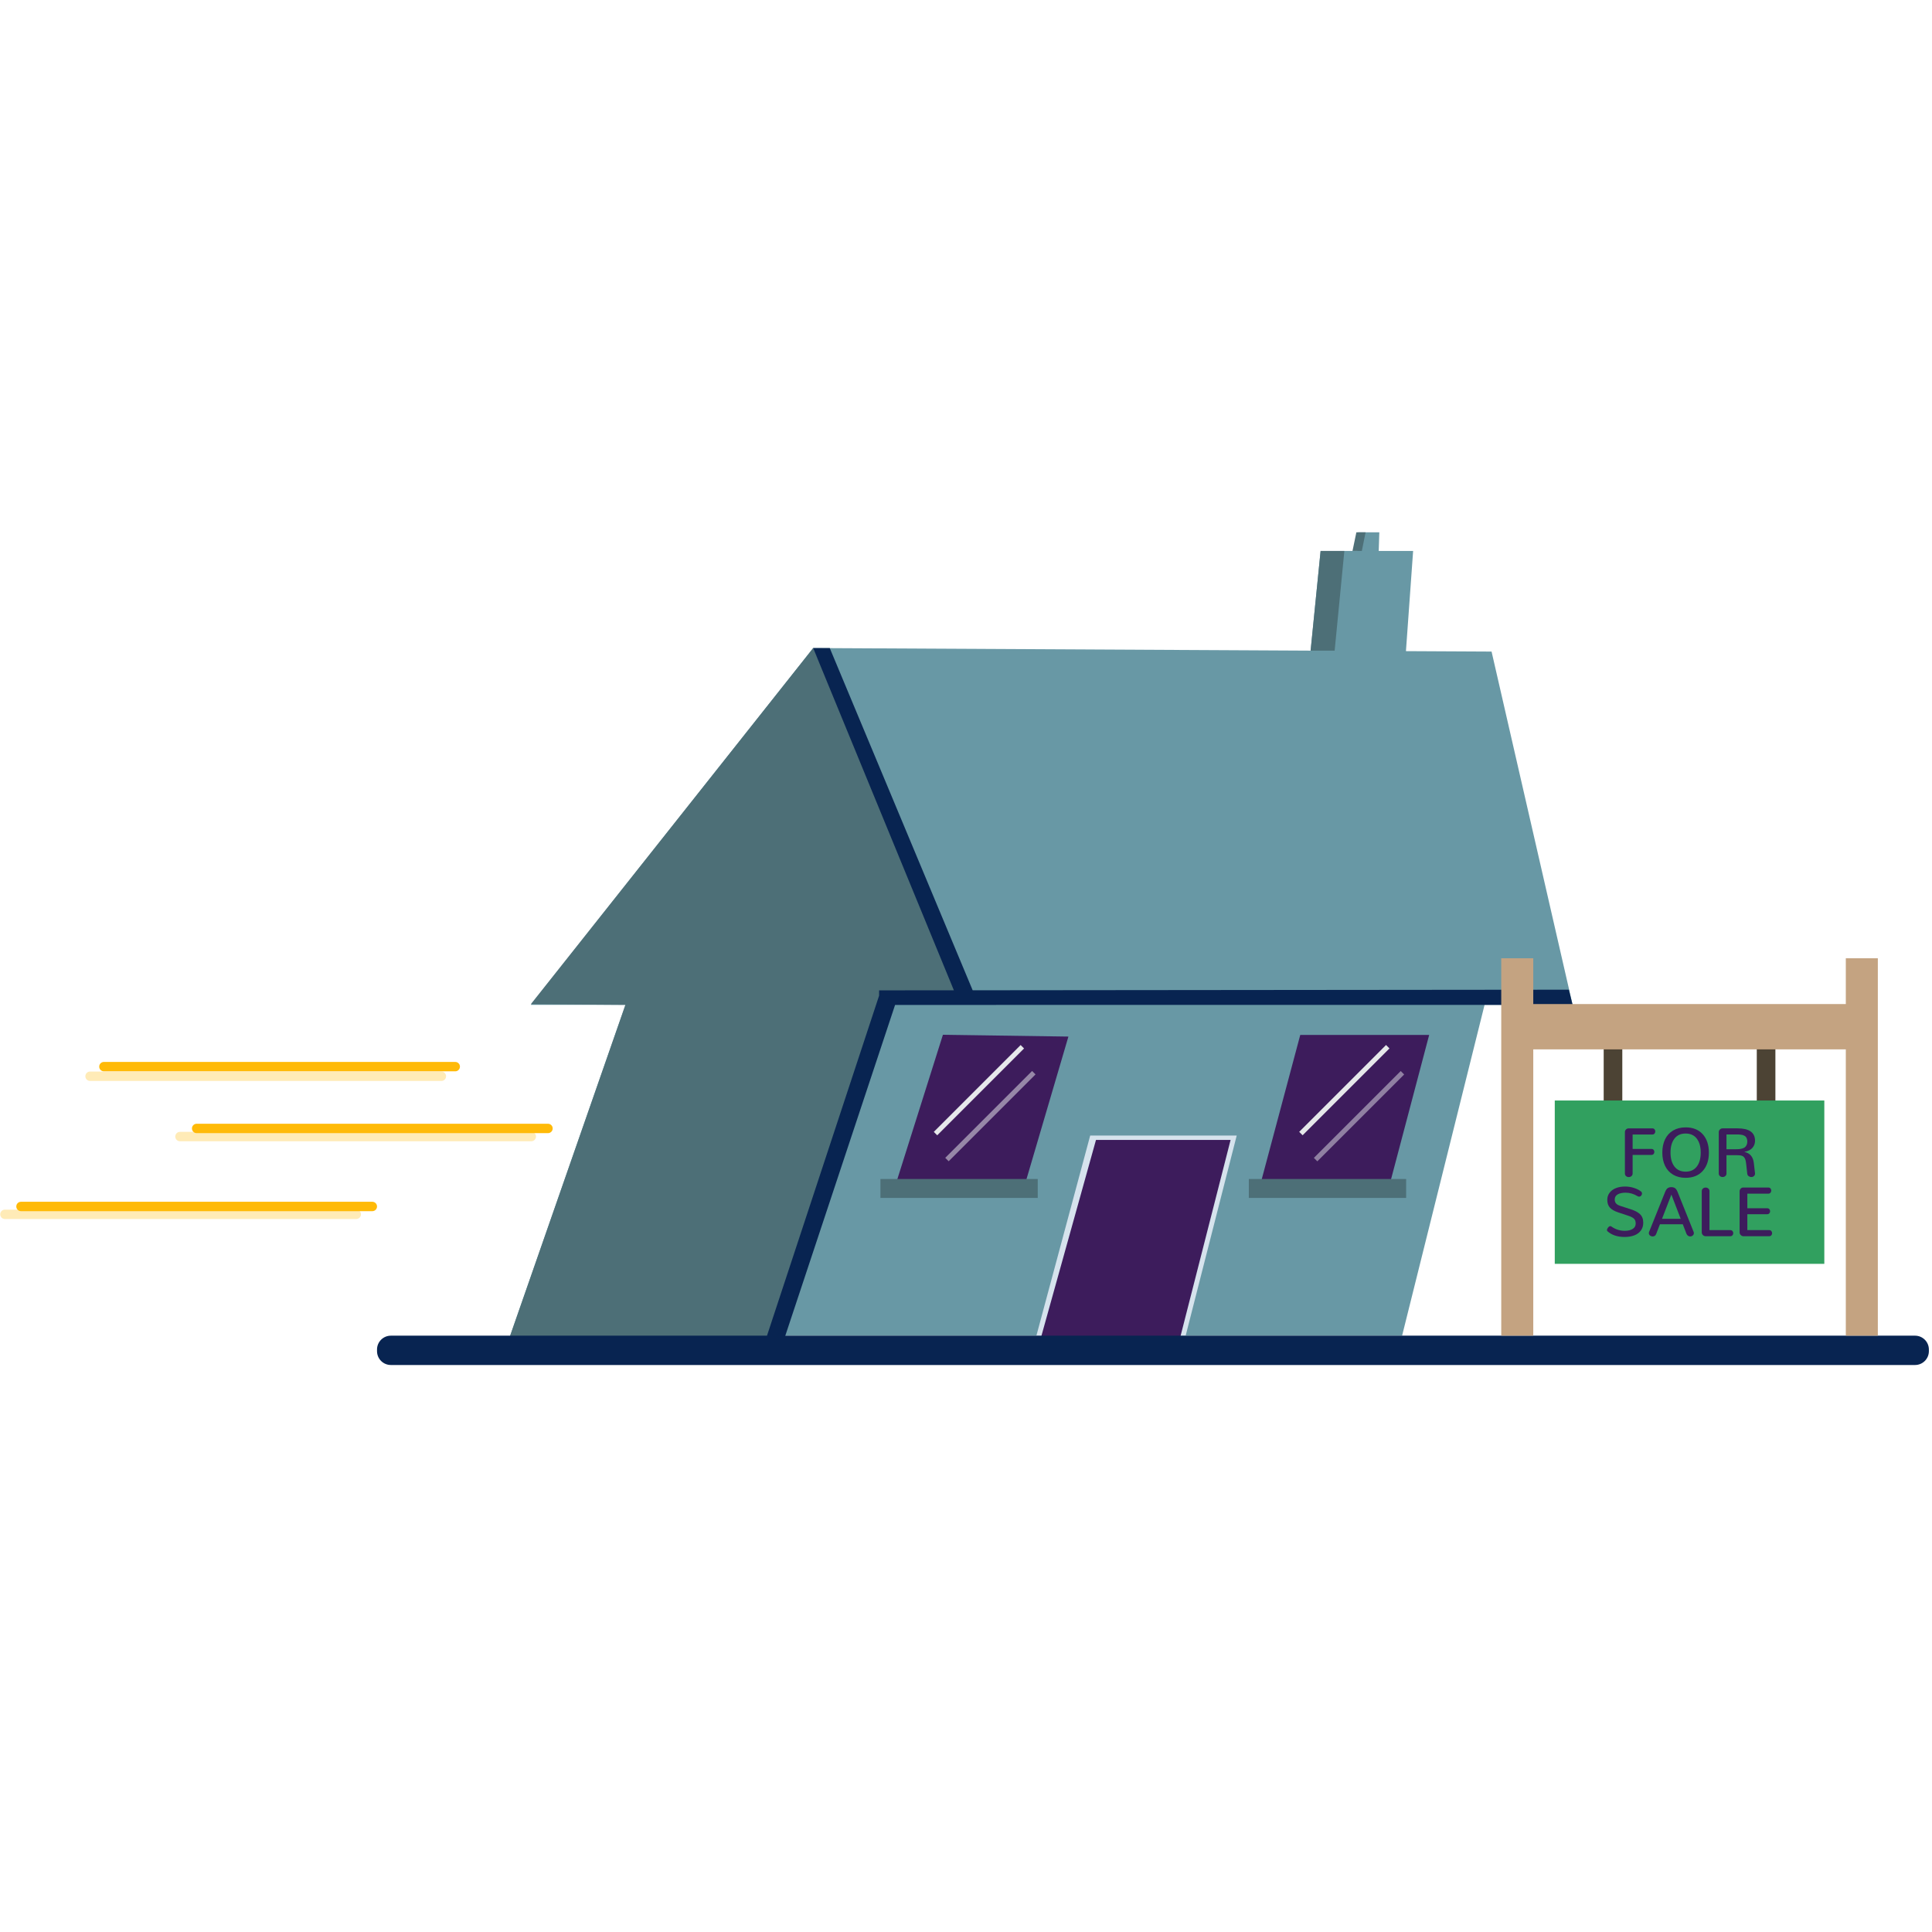 <?xml version="1.0" encoding="utf-8"?>
<!-- Generator: Adobe Illustrator 25.2.3, SVG Export Plug-In . SVG Version: 6.00 Build 0)  -->
<svg version="1.1" id="Layer_1" xmlns="http://www.w3.org/2000/svg" xmlns:xlink="http://www.w3.org/1999/xlink" x="0px" y="0px"
	 viewBox="0 0 646.826 646.826" style="enable-background:new 0 0 646.826 646.826;" xml:space="preserve">
<style type="text/css">
	.st0{fill:#082451;}
	.st1{fill:#E8E9EA;}
	.st2{fill:#DBDBDB;stroke:#A1A7A7;stroke-width:3;stroke-linecap:round;stroke-miterlimit:10;}
	.st3{fill:#F4F4F4;stroke:#A1A7A7;stroke-width:3;stroke-linecap:round;stroke-miterlimit:10;}
	.st4{fill:none;stroke:#A5D1A1;stroke-width:3.673;stroke-linecap:round;stroke-linejoin:round;stroke-miterlimit:10;}
	.st5{fill:#DBDBDB;stroke:#164A6D;stroke-width:3;stroke-linecap:round;stroke-miterlimit:10;}
	.st6{fill:#164A6D;}
	.st7{fill:#DBDBDB;stroke:#A1A7A7;stroke-width:2.242;stroke-linecap:round;stroke-miterlimit:10;}
	.st8{fill:#A5D0A0;}
	.st9{fill:#F4F4F4;stroke:#A1A7A7;stroke-width:2.8;stroke-linecap:round;stroke-miterlimit:10;}
	.st10{fill:#A1A7A6;}
	
		.st11{clip-path:url(#SVGID_2_);fill:none;stroke:#A5D1A1;stroke-width:3.673;stroke-linecap:round;stroke-linejoin:round;stroke-miterlimit:10;}
	.st12{fill:#DBDBDB;stroke:#A1A7A7;stroke-width:3.166;stroke-linecap:round;stroke-miterlimit:10;}
	.st13{fill:#FEFFFF;stroke:#164A6D;stroke-width:3;stroke-linecap:round;stroke-miterlimit:10;}
	.st14{fill:#F4F4F4;}
	.st15{fill:none;stroke:#A1A7A7;stroke-width:2;stroke-linecap:round;stroke-miterlimit:10;}
	.st16{fill:#F4F4F4;stroke:#A1A7A7;stroke-width:2;stroke-linecap:round;stroke-miterlimit:10;}
	.st17{fill:#DBDBDB;stroke:#7F8484;stroke-width:3.166;stroke-linecap:round;stroke-miterlimit:10;}
	.st18{fill:#F8F7F7;stroke:#A1A7A7;stroke-width:3;stroke-linecap:round;stroke-miterlimit:10;}
	.st19{fill:none;stroke:#A1A7A7;stroke-width:3;stroke-linecap:round;stroke-miterlimit:10;}
	.st20{fill:#F4F4F4;stroke:#A1A7A7;stroke-width:4.106;stroke-linecap:round;stroke-miterlimit:10;}
	.st21{fill:#828282;}
	.st22{fill:#D7D9DB;}
	.st23{fill:none;stroke:#A5D1A1;stroke-width:2.248;stroke-linecap:round;stroke-linejoin:round;stroke-miterlimit:10;}
	.st24{fill:none;stroke:#A5A4A4;stroke-linecap:round;stroke-linejoin:round;stroke-miterlimit:10;}
	.st25{fill:#E8E9EA;stroke:#A5D1A1;stroke-width:3.673;stroke-linecap:round;stroke-linejoin:round;stroke-miterlimit:10;}
	.st26{fill:#E8E9EA;stroke:#A5D1A1;stroke-width:1.555;stroke-linecap:round;stroke-linejoin:round;stroke-miterlimit:10;}
	.st27{opacity:0.3;fill:#828282;stroke:#A1A7A7;stroke-miterlimit:10;enable-background:new    ;}
	.st28{fill:#DBDBDB;stroke:#A1A7A7;stroke-width:3.415;stroke-linecap:round;stroke-miterlimit:10;}
	.st29{fill:none;stroke:#A1A7A7;stroke-width:1.117;stroke-linecap:round;stroke-miterlimit:10;}
	.st30{fill:none;stroke:#A1A7A7;stroke-width:1.105;stroke-linecap:round;stroke-miterlimit:10;}
	.st31{fill:#EFEFEF;}
	.st32{fill:#F4F4F4;stroke:#A1A7A7;stroke-width:3.112;stroke-linecap:round;stroke-miterlimit:10;}
	.st33{fill:#CECEC4;}
	.st34{fill:#717070;}
	.st35{fill:#9B9B9D;}
	.st36{fill:#BABABA;}
	.st37{fill:#828282;stroke:#E8E9EA;stroke-width:2;stroke-linecap:round;stroke-linejoin:round;stroke-miterlimit:10;}
	.st38{fill:#F4F4F4;stroke:#A1A7A7;stroke-width:4.126;stroke-linecap:round;stroke-miterlimit:10;}
	.st39{fill:#DBDBDB;stroke:#A1A7A7;stroke-width:3.546;stroke-linecap:round;stroke-miterlimit:10;}
	.st40{fill:#BABBBA;}
	.st41{fill:#DBDBDB;}
	.st42{fill:#F4F4F4;stroke:#A1A7A7;stroke-width:0.795;stroke-linecap:round;stroke-miterlimit:10;}
	.st43{fill:#F4F4F4;stroke:#A1A7A7;stroke-width:0.551;stroke-linecap:round;stroke-miterlimit:10;}
	
		.st44{opacity:0.5;fill:#164A6D;stroke:#A5D1A1;stroke-width:2;stroke-linecap:round;stroke-linejoin:round;stroke-miterlimit:10;enable-background:new    ;}
	.st45{fill:#555454;stroke:#E8E9EA;stroke-width:1.49;stroke-miterlimit:10;}
	.st46{fill:#6C6C6D;stroke:#E8E9EA;stroke-width:1.49;stroke-miterlimit:10;}
	.st47{fill:#777777;stroke:#E8E9EA;stroke-width:1.49;stroke-miterlimit:10;}
	.st48{fill:#E5E4E4;}
	.st49{fill:#F4F4F4;stroke:#A1A7A7;stroke-width:3.519;stroke-linecap:round;stroke-miterlimit:10;}
	.st50{fill:#F4F4F4;stroke:#A1A7A7;stroke-width:3.487;stroke-linecap:round;stroke-miterlimit:10;}
	.st51{fill:#DBDBDB;fill-opacity:0.8;stroke:#164A6D;stroke-width:3;stroke-linecap:round;stroke-miterlimit:10;}
	.st52{fill:#E8E9EA;stroke:#A5D1A1;stroke-width:3;stroke-linecap:round;stroke-linejoin:round;stroke-miterlimit:10;}
	.st53{fill:#F4F4F4;stroke:#A1A7A7;stroke-width:2.17;stroke-linecap:round;stroke-miterlimit:10;}
	.st54{fill:#12B886;}
	.st55{fill:#1864AB;}
	.st56{fill:#55266E;}
	.st57{fill:#1E294C;}
	.st58{fill:#A1A7A7;}
	.st59{fill:#FEFFFF;}
	.st60{clip-path:url(#SVGID_4_);}
	.st61{fill:#A5A4A4;}
	.st62{fill:#7F8484;}
	.st63{fill:#F8F7F7;}
	.st64{fill:#956FAE;}
	.st65{opacity:0.3;}
	.st66{fill:#F4F4F4;stroke:#A1A7A7;stroke-width:2.009;stroke-linecap:round;stroke-miterlimit:10;}
	.st67{opacity:0.5;}
	.st68{opacity:0.8;fill:#DBDBDB;enable-background:new    ;}
	.st69{fill:#0C6863;}
	.st70{fill:#8C408F;}
	.st71{fill:#44A49F;}
	.st72{fill:#1D6D89;}
	.st73{fill:#C19161;}
	.st74{fill:#FFFFFF;}
	.st75{fill:#446077;}
	.st76{clip-path:url(#SVGID_6_);}
	.st77{fill:#31423C;}
	.st78{fill:#A5D1A1;}
	.st79{fill:#5A917A;}
	.st80{fill:#934464;}
	.st81{opacity:0.2;fill:#934464;}
	.st82{fill:#2DA050;}
	.st83{opacity:0.2;fill:#534956;}
	.st84{opacity:0.2;fill:#102C54;}
	.st85{opacity:0.2;}
	.st86{fill:#102C54;}
	.st87{fill:#FFFFFF;stroke:#A1A7A7;stroke-width:2.009;stroke-linecap:round;stroke-miterlimit:10;}
	.st88{fill:#6A5F6B;}
	.st89{fill:#D4E038;}
	.st90{fill:#6A9A13;}
	.st91{fill:#87C526;}
	.st92{fill:#77A88B;}
	.st93{fill:#DDD2BE;}
	.st94{fill:#5B1472;}
	.st95{fill:#20252B;}
	.st96{clip-path:url(#SVGID_8_);}
	.st97{fill:#184B59;}
	.st98{fill:#8952B4;}
	.st99{fill:#0E56A0;}
	.st100{fill:#534956;}
	.st101{fill:#219B26;}
	.st102{fill:#31A05F;}
	.st103{fill:#F69455;}
	.st104{fill:#EDC1A9;}
	.st105{opacity:0.35;}
	.st106{fill:#272443;}
	.st107{fill:#FEFEFE;}
	.st108{fill:#ADADAC;}
	.st109{fill:#E5E5E5;}
	.st110{fill:#C4C3C3;}
	.st111{fill:#00C938;}
	.st112{fill:#00F344;}
	.st113{fill:#966DA5;}
	.st114{fill:#8C3FA8;}
	.st115{fill:#7D2BA0;}
	.st116{opacity:0.5;fill:#31A05F;}
	.st117{fill:#FDFEFF;}
	.st118{fill:#FFBA08;}
	.st119{fill:#3D1C5C;}
	.st120{fill:#D6E3ED;}
	.st121{opacity:0.82;fill:#603A8C;}
	.st122{opacity:0.47;fill:#472D6B;}
	.st123{opacity:0.6;fill:#E7E9EA;}
	.st124{fill:#88969E;}
	.st125{fill:#E7E9EA;}
	.st126{fill:#E6E8EA;}
	.st127{opacity:0.38;fill:#BCB5A6;}
	.st128{fill:none;stroke:#000000;stroke-width:5;stroke-linecap:round;stroke-linejoin:round;stroke-miterlimit:10;}
	.st129{fill:none;stroke:#4C4334;stroke-width:5;stroke-linecap:round;stroke-linejoin:round;stroke-miterlimit:10;}
	.st130{opacity:0.29;}
	.st131{fill:#C4A381;}
	.st132{opacity:0.3;fill:#B3A7B7;}
	.st133{fill:#EEA886;}
	.st134{fill:#CF8C6C;}
	.st135{fill:#D1D1D1;}
	.st136{fill:#2E7249;}
	.st137{fill:#EBEBEB;}
	.st138{fill:#FA7126;}
	.st139{fill:#E3DDDD;}
	.st140{fill:#877373;}
	.st141{fill:#5C544D;}
	.st142{fill:#3C4145;}
	.st143{fill:#FAA146;}
	.st144{fill:#D9D3D3;}
	.st145{fill:#3A3F47;}
	.st146{fill:#DB9C7C;}
	.st147{fill:#A84C1A;}
	.st148{fill:#B3AEAE;}
	.st149{fill:#7D7784;}
	.st150{fill:#276B42;}
	.st151{opacity:0.13;}
	.st152{fill:#705069;}
	.st153{fill:#B08CB5;}
	.st154{opacity:0.14;fill:#31A05F;}
	.st155{opacity:0.14;fill:#082451;}
	.st156{fill:#0A1B33;}
	.st157{opacity:0.35;fill:#E8E9EA;}
	.st158{fill:#5C1573;}
	.st159{fill:#FECEA8;}
	.st160{fill:#FFB380;}
	.st161{fill:#FF847C;}
	.st162{fill:#267245;}
	.st163{fill:#401051;}
	.st164{fill:#722D8C;}
	.st165{fill:#6898A5;}
	.st166{fill:#4D6F77;}
	.st167{fill:#48C179;}
	.st168{fill:none;}
	.st169{fill:#4C4334;}
	.st170{opacity:0.53;fill:#E6E8EA;}
	.st171{opacity:0.49;fill:#E6E8EA;}
</style>
<g>
	<g>
		<path class="st169" d="M591.28,347.423c-1.72,0-3.116,1.395-3.116,3.116v20.128
			c0,1.721,1.395,3.116,3.116,3.116c1.721,0,3.116-1.395,3.116-3.116v-20.128
			C594.395,348.817,593,347.423,591.28,347.423z"/>
		<path class="st169" d="M540.025,347.423c-1.721,0-3.116,1.395-3.116,3.116v20.128
			c0,1.721,1.395,3.116,3.116,3.116s3.116-1.395,3.116-3.116v-20.128
			C543.141,348.817,541.746,347.423,540.025,347.423z"/>
	</g>
	<g>
		<g>
			<path class="st118" d="M34.791,358.676h117.623c0.87,0,1.574-0.705,1.574-1.574
				s-0.705-1.574-1.574-1.574H34.791c-0.87,0-1.574,0.705-1.574,1.574S33.921,358.676,34.791,358.676z"
				/>
			<path class="st118" d="M183.463,376.227H65.839c-0.869,0-1.574,0.705-1.574,1.574
				s0.705,1.574,1.574,1.574h117.623c0.87,0,1.574-0.705,1.574-1.574S184.332,376.227,183.463,376.227
				z"/>
			<path class="st118" d="M124.651,402.347H7.028c-0.87,0-1.574,0.705-1.574,1.574s0.705,1.574,1.574,1.574
				H124.651c0.869,0,1.574-0.705,1.574-1.574S125.521,402.347,124.651,402.347z"/>
		</g>
		<g class="st130">
			<path class="st118" d="M147.773,361.896H30.15c-0.869,0-1.574-0.705-1.574-1.574
				s0.705-1.574,1.574-1.574h117.623c0.869,0,1.574,0.705,1.574,1.574S148.643,361.896,147.773,361.896
				z"/>
		</g>
		<g class="st130">
			<path class="st118" d="M177.877,382.086H60.254c-0.869,0-1.574-0.705-1.574-1.574
				s0.705-1.574,1.574-1.574h117.623c0.869,0,1.574,0.705,1.574,1.574S178.747,382.086,177.877,382.086
				z"/>
		</g>
		<g class="st130">
			<path class="st118" d="M119.271,408.124H1.648c-0.869,0-1.574-0.705-1.574-1.574
				c0-0.87,0.705-1.574,1.574-1.574h117.623c0.869,0,1.574,0.705,1.574,1.574
				C120.845,407.419,120.14,408.124,119.271,408.124z"/>
		</g>
	</g>
	<rect x="520.531" y="368.446" class="st102" width="90.242" height="54.682"/>
	<g>
		<path class="st119" d="M544.388,393.751c-0.25-0.216-0.376-0.521-0.376-0.916v-13.789
			c0-0.364,0.123-0.667,0.37-0.91s0.54-0.364,0.882-0.364h7.919c0.318,0,0.565,0.102,0.739,0.307
			s0.262,0.443,0.262,0.717s-0.087,0.514-0.262,0.723c-0.175,0.209-0.421,0.313-0.739,0.313h-6.588
			v4.824h6.28c0.319,0,0.565,0.099,0.739,0.295c0.175,0.197,0.262,0.433,0.262,0.706
			s-0.087,0.508-0.262,0.705c-0.175,0.197-0.42,0.296-0.739,0.296h-6.28v6.178
			c0,0.395-0.129,0.7-0.387,0.916c-0.258,0.216-0.561,0.324-0.91,0.324
			C544.941,394.076,544.638,393.968,544.388,393.751z"/>
		<path class="st119" d="M560.151,393.279c-1.179-0.698-2.077-1.68-2.691-2.947
			c-0.614-1.266-0.921-2.749-0.921-4.448c0-1.699,0.307-3.182,0.921-4.449
			c0.614-1.267,1.511-2.249,2.691-2.947c1.179-0.698,2.577-1.047,4.193-1.047
			c2.434,0,4.34,0.763,5.717,2.287c1.377,1.525,2.065,3.577,2.065,6.156
			c0,2.578-0.688,4.63-2.065,6.155c-1.377,1.524-3.283,2.287-5.717,2.287
			C562.728,394.326,561.331,393.977,560.151,393.279z M568.087,390.554
			c0.872-1.142,1.309-2.698,1.309-4.67c0-1.964-0.436-3.52-1.309-4.665
			c-0.872-1.145-2.12-1.718-3.743-1.718c-1.631,0-2.883,0.573-3.755,1.718
			c-0.872,1.145-1.309,2.701-1.309,4.665c0,1.972,0.438,3.529,1.315,4.67
			c0.876,1.142,2.125,1.712,3.749,1.712C565.967,392.267,567.215,391.696,568.087,390.554z"/>
		<path class="st119" d="M575.817,393.74c-0.254-0.216-0.381-0.518-0.381-0.905v-13.801
			c0-0.349,0.127-0.647,0.381-0.893c0.254-0.246,0.559-0.37,0.916-0.37h5.006
			c3.891,0,5.837,1.377,5.837,4.13c0,0.949-0.296,1.754-0.887,2.418
			c-0.592,0.663-1.476,1.098-2.651,1.302v0.046c1.858,0.394,2.905,1.634,3.14,3.72l0.387,3.379
			c0.008,0.053,0.011,0.102,0.011,0.148c0,0.342-0.121,0.619-0.364,0.83
			c-0.243,0.213-0.527,0.319-0.853,0.319c-0.342,0-0.648-0.099-0.921-0.296
			c-0.273-0.197-0.429-0.477-0.467-0.842l-0.341-3.106c-0.068-0.629-0.154-1.124-0.257-1.485
			c-0.102-0.361-0.265-0.667-0.489-0.921c-0.224-0.254-0.512-0.427-0.865-0.518
			c-0.353-0.091-0.817-0.137-1.394-0.137c-0.023,0-0.042,0-0.056,0h-3.55v6.075
			c0,0.387-0.129,0.688-0.387,0.905c-0.258,0.216-0.562,0.324-0.91,0.324
			C576.373,394.064,576.072,393.956,575.817,393.74z M581,384.769c0.455,0,0.848-0.014,1.177-0.04
			c0.33-0.027,0.685-0.091,1.064-0.194c0.38-0.102,0.686-0.244,0.921-0.427
			c0.235-0.182,0.433-0.434,0.592-0.757c0.159-0.322,0.238-0.71,0.238-1.166
			c0-0.326-0.042-0.614-0.125-0.865c-0.084-0.25-0.184-0.459-0.301-0.626
			c-0.118-0.166-0.281-0.307-0.489-0.42c-0.209-0.114-0.401-0.2-0.575-0.257
			c-0.175-0.056-0.404-0.102-0.688-0.136c-0.285-0.034-0.514-0.053-0.688-0.057
			c-0.175-0.004-0.41-0.006-0.705-0.006h-3.402v4.95H581z"/>
		<path class="st119" d="M538.159,412.209c-0.053-0.046-0.091-0.101-0.114-0.165s-0.034-0.134-0.034-0.21
			c0-0.281,0.125-0.573,0.375-0.876c0.25-0.304,0.505-0.455,0.763-0.455
			c0.052,0,0.102,0.008,0.148,0.023c0.045,0.015,0.09,0.038,0.136,0.068
			c1.365,0.986,2.879,1.479,4.54,1.479c1.077,0,1.955-0.209,2.634-0.626
			c0.679-0.417,1.019-1.024,1.019-1.82c0-0.705-0.188-1.24-0.563-1.605
			c-0.376-0.364-1.007-0.694-1.895-0.99l-3.459-1.149c-1.229-0.409-2.135-0.934-2.719-1.576
			c-0.584-0.641-0.876-1.511-0.876-2.611c0-0.91,0.263-1.706,0.79-2.389
			c0.527-0.682,1.236-1.196,2.127-1.542c0.891-0.345,1.898-0.518,3.021-0.518
			c1.085,0,2.124,0.169,3.117,0.506c0.994,0.338,1.756,0.738,2.287,1.201
			c0.19,0.159,0.285,0.368,0.285,0.625c0,0.266-0.095,0.506-0.285,0.723
			c-0.19,0.216-0.421,0.324-0.694,0.324c-0.175,0-0.349-0.053-0.524-0.159
			c-1.29-0.773-2.62-1.161-3.993-1.161c-1.1,0-1.982,0.19-2.645,0.569
			c-0.664,0.38-0.996,0.956-0.996,1.729c0,0.554,0.156,0.997,0.467,1.331
			c0.31,0.334,0.8,0.607,1.468,0.819l3.447,1.115c0.691,0.228,1.273,0.463,1.747,0.706
			c0.474,0.243,0.902,0.538,1.286,0.887c0.383,0.349,0.667,0.764,0.853,1.246
			c0.186,0.482,0.279,1.038,0.279,1.667c0,0.994-0.257,1.851-0.773,2.572
			c-0.515,0.72-1.242,1.265-2.178,1.633c-0.937,0.367-2.035,0.552-3.294,0.552
			C541.515,414.132,539.6,413.491,538.159,412.209z"/>
		<path class="st119" d="M563.394,409.888h-7.657l-1.252,3.243c-0.106,0.281-0.263,0.489-0.472,0.625
			c-0.209,0.137-0.442,0.205-0.7,0.205c-0.235,0-0.462-0.057-0.682-0.171
			c-0.402-0.22-0.603-0.534-0.603-0.944c0-0.144,0.03-0.288,0.091-0.433l5.336-13.3
			c0.266-0.668,0.563-1.111,0.893-1.331c0.33-0.22,0.738-0.33,1.223-0.33
			c0.478,0,0.882,0.11,1.212,0.33c0.329,0.22,0.628,0.663,0.893,1.331l5.337,13.3
			c0.06,0.152,0.09,0.3,0.09,0.444c0,0.213-0.062,0.404-0.187,0.575
			c-0.125,0.171-0.285,0.301-0.477,0.392c-0.194,0.091-0.401,0.137-0.62,0.137
			c-0.509-0.038-0.899-0.315-1.172-0.83L563.394,409.888z M559.571,399.944l-3.129,8.1h6.247
			L559.571,399.944z"/>
		<path class="st119" d="M570.135,413.506c-0.261-0.25-0.392-0.553-0.392-0.91v-13.755
			c0-0.395,0.129-0.701,0.387-0.921c0.257-0.22,0.565-0.33,0.921-0.33
			c0.348,0,0.648,0.11,0.899,0.33c0.25,0.22,0.376,0.527,0.376,0.921v12.993h6.951
			c0.319,0,0.567,0.102,0.745,0.307c0.178,0.204,0.267,0.443,0.267,0.717
			c0,0.273-0.089,0.512-0.267,0.716c-0.178,0.205-0.427,0.307-0.745,0.307h-8.226
			C570.702,413.881,570.397,413.756,570.135,413.506z"/>
		<path class="st119" d="M582.809,413.5c-0.261-0.254-0.392-0.544-0.392-0.871v-13.801
			c0-0.334,0.12-0.626,0.358-0.876c0.239-0.25,0.529-0.376,0.871-0.376h8.374
			c0.311,0,0.554,0.102,0.729,0.307c0.174,0.205,0.261,0.443,0.261,0.717s-0.087,0.514-0.261,0.723
			c-0.175,0.209-0.417,0.313-0.729,0.313h-7.019v4.881h6.61c0.326,0,0.576,0.099,0.751,0.295
			c0.175,0.197,0.262,0.433,0.262,0.706c0,0.266-0.09,0.499-0.268,0.7
			c-0.178,0.2-0.427,0.301-0.745,0.301h-6.61v5.313h7.293c0.319,0,0.565,0.104,0.739,0.313
			c0.175,0.209,0.262,0.449,0.262,0.723c0,0.266-0.087,0.5-0.262,0.705
			c-0.175,0.205-0.421,0.307-0.739,0.307h-8.601C583.364,413.881,583.071,413.755,582.809,413.5z"/>
	</g>
	<path class="st165" d="M499.372,218.145c-9.556-0.05-19.112-0.099-28.668-0.149l2.403-33.537H461.587
		l0.205-6.243h-7.085l-0.286,6.243h-12.29l-3.343,33.371c-55.511-0.289-111.021-0.577-166.532-0.866
		c-31.513,39.82-63.025,79.641-94.538,119.461h31.671l-38.59,110.752H469.419l27.608-110.752h29.477
		C517.46,296.999,508.416,257.572,499.372,218.145z"/>
	<path class="st120" d="M395.436,453.14c-16.686,0-33.372,0-50.058,0l19.617-72.967h49.052
		C407.843,404.496,401.64,428.818,395.436,453.14z"/>
	<g>
		<path class="st119" d="M465.056,397.312c-14.457,0.082-28.913,0.164-43.369,0.246
			c4.546-17.024,9.092-34.049,13.637-51.074c14.386,0,28.772,0,43.158,0
			C474.007,363.427,469.532,380.37,465.056,397.312z"/>
		<path class="st119" d="M342.906,397.352c-14.456,0.082-28.913,0.164-43.369,0.246
			c5.382-17.051,10.764-34.102,16.147-51.153c14.005,0.199,28.01,0.397,42.015,0.596
			C352.768,363.811,347.837,380.582,342.906,397.352z"/>
		<path class="st119" d="M394.128,451.667c-15.565,0-31.131,0-46.696,0
			c6.5-23.34,13-46.68,19.5-70.02h45.062C406.038,404.987,400.083,428.327,394.128,451.667z"/>
	</g>
	<path class="st166" d="M324.674,336.203c-17.472-39.746-34.945-79.493-52.418-119.239
		c-31.513,39.746-63.026,79.493-94.538,119.239c10.557,0.074,21.114,0.148,31.671,0.223
		c-13.23,37.97-26.461,75.941-39.691,113.911c29.28,0.047,58.56,0.095,87.84,0.142
		c12.339-38.092,24.679-76.184,37.018-114.276H324.674z"/>
	<polygon class="st166" points="442.131,184.459 438.788,217.83 446.834,217.83 450.085,184.459 	"/>
	<g>
		
			<rect x="326.925" y="344.496" transform="matrix(0.707 0.707 -0.707 0.707 354.128 -124.822)" class="st126" width="1.626" height="41.126"/>
		
			<rect x="330.758" y="353.185" transform="matrix(0.707 0.707 -0.707 0.707 361.394 -124.988)" class="st170" width="1.626" height="41.126"/>
		
			<rect x="449.272" y="344.496" transform="matrix(0.707 0.707 -0.707 0.707 389.962 -211.335)" class="st126" width="1.626" height="41.126"/>
		
			<rect x="454.19" y="353.219" transform="matrix(0.707 0.707 -0.707 0.707 397.571 -212.258)" class="st171" width="1.626" height="41.126"/>
	</g>
	<g>
		<rect x="294.764" y="394.722" class="st166" width="52.668" height="6.34"/>
		<rect x="418.103" y="394.722" class="st166" width="52.668" height="6.34"/>
	</g>
	<path class="st0" d="M641.148,447.178H262.921c12.25-36.91,24.498-73.821,36.748-110.731
		c75.611-0.007,151.223-0.014,226.834-0.021c-0.417-1.694-0.835-3.388-1.252-5.081
		c-66.535,0.065-133.07,0.13-199.604,0.195c-15.949-38.192-31.899-76.384-47.849-114.576
		c-1.851,0.002-3.702,0.003-5.553,0.004c15.703,38.193,31.406,76.385,47.109,114.578
		c-7.846,0.008-15.693,0.015-23.539,0.023c-0.305,0-0.609,0.001-0.914,0.001
		c-0.194,0-0.388,0-0.583,0.001v1.768c-12.51,37.947-25.02,75.893-37.53,113.84H130.86
		c-2.559,0-4.635,2.075-4.635,4.635v0.549c0,2.56,2.076,4.635,4.635,4.635h510.288
		c2.559,0,4.634-2.075,4.634-4.635v-0.549C645.783,449.253,643.708,447.178,641.148,447.178z"/>
	<polygon class="st166" points="454.107,178.217 452.809,184.459 455.934,184.459 457.197,178.217 	"/>
	<polygon class="st131" points="617.972,320.823 617.972,336.153 513.332,336.153 513.332,320.823 
		502.611,320.823 502.611,447.178 513.332,447.178 513.332,351.325 617.972,351.325 617.972,447.178 
		628.693,447.178 628.693,320.823 	"/>
</g>
</svg>
